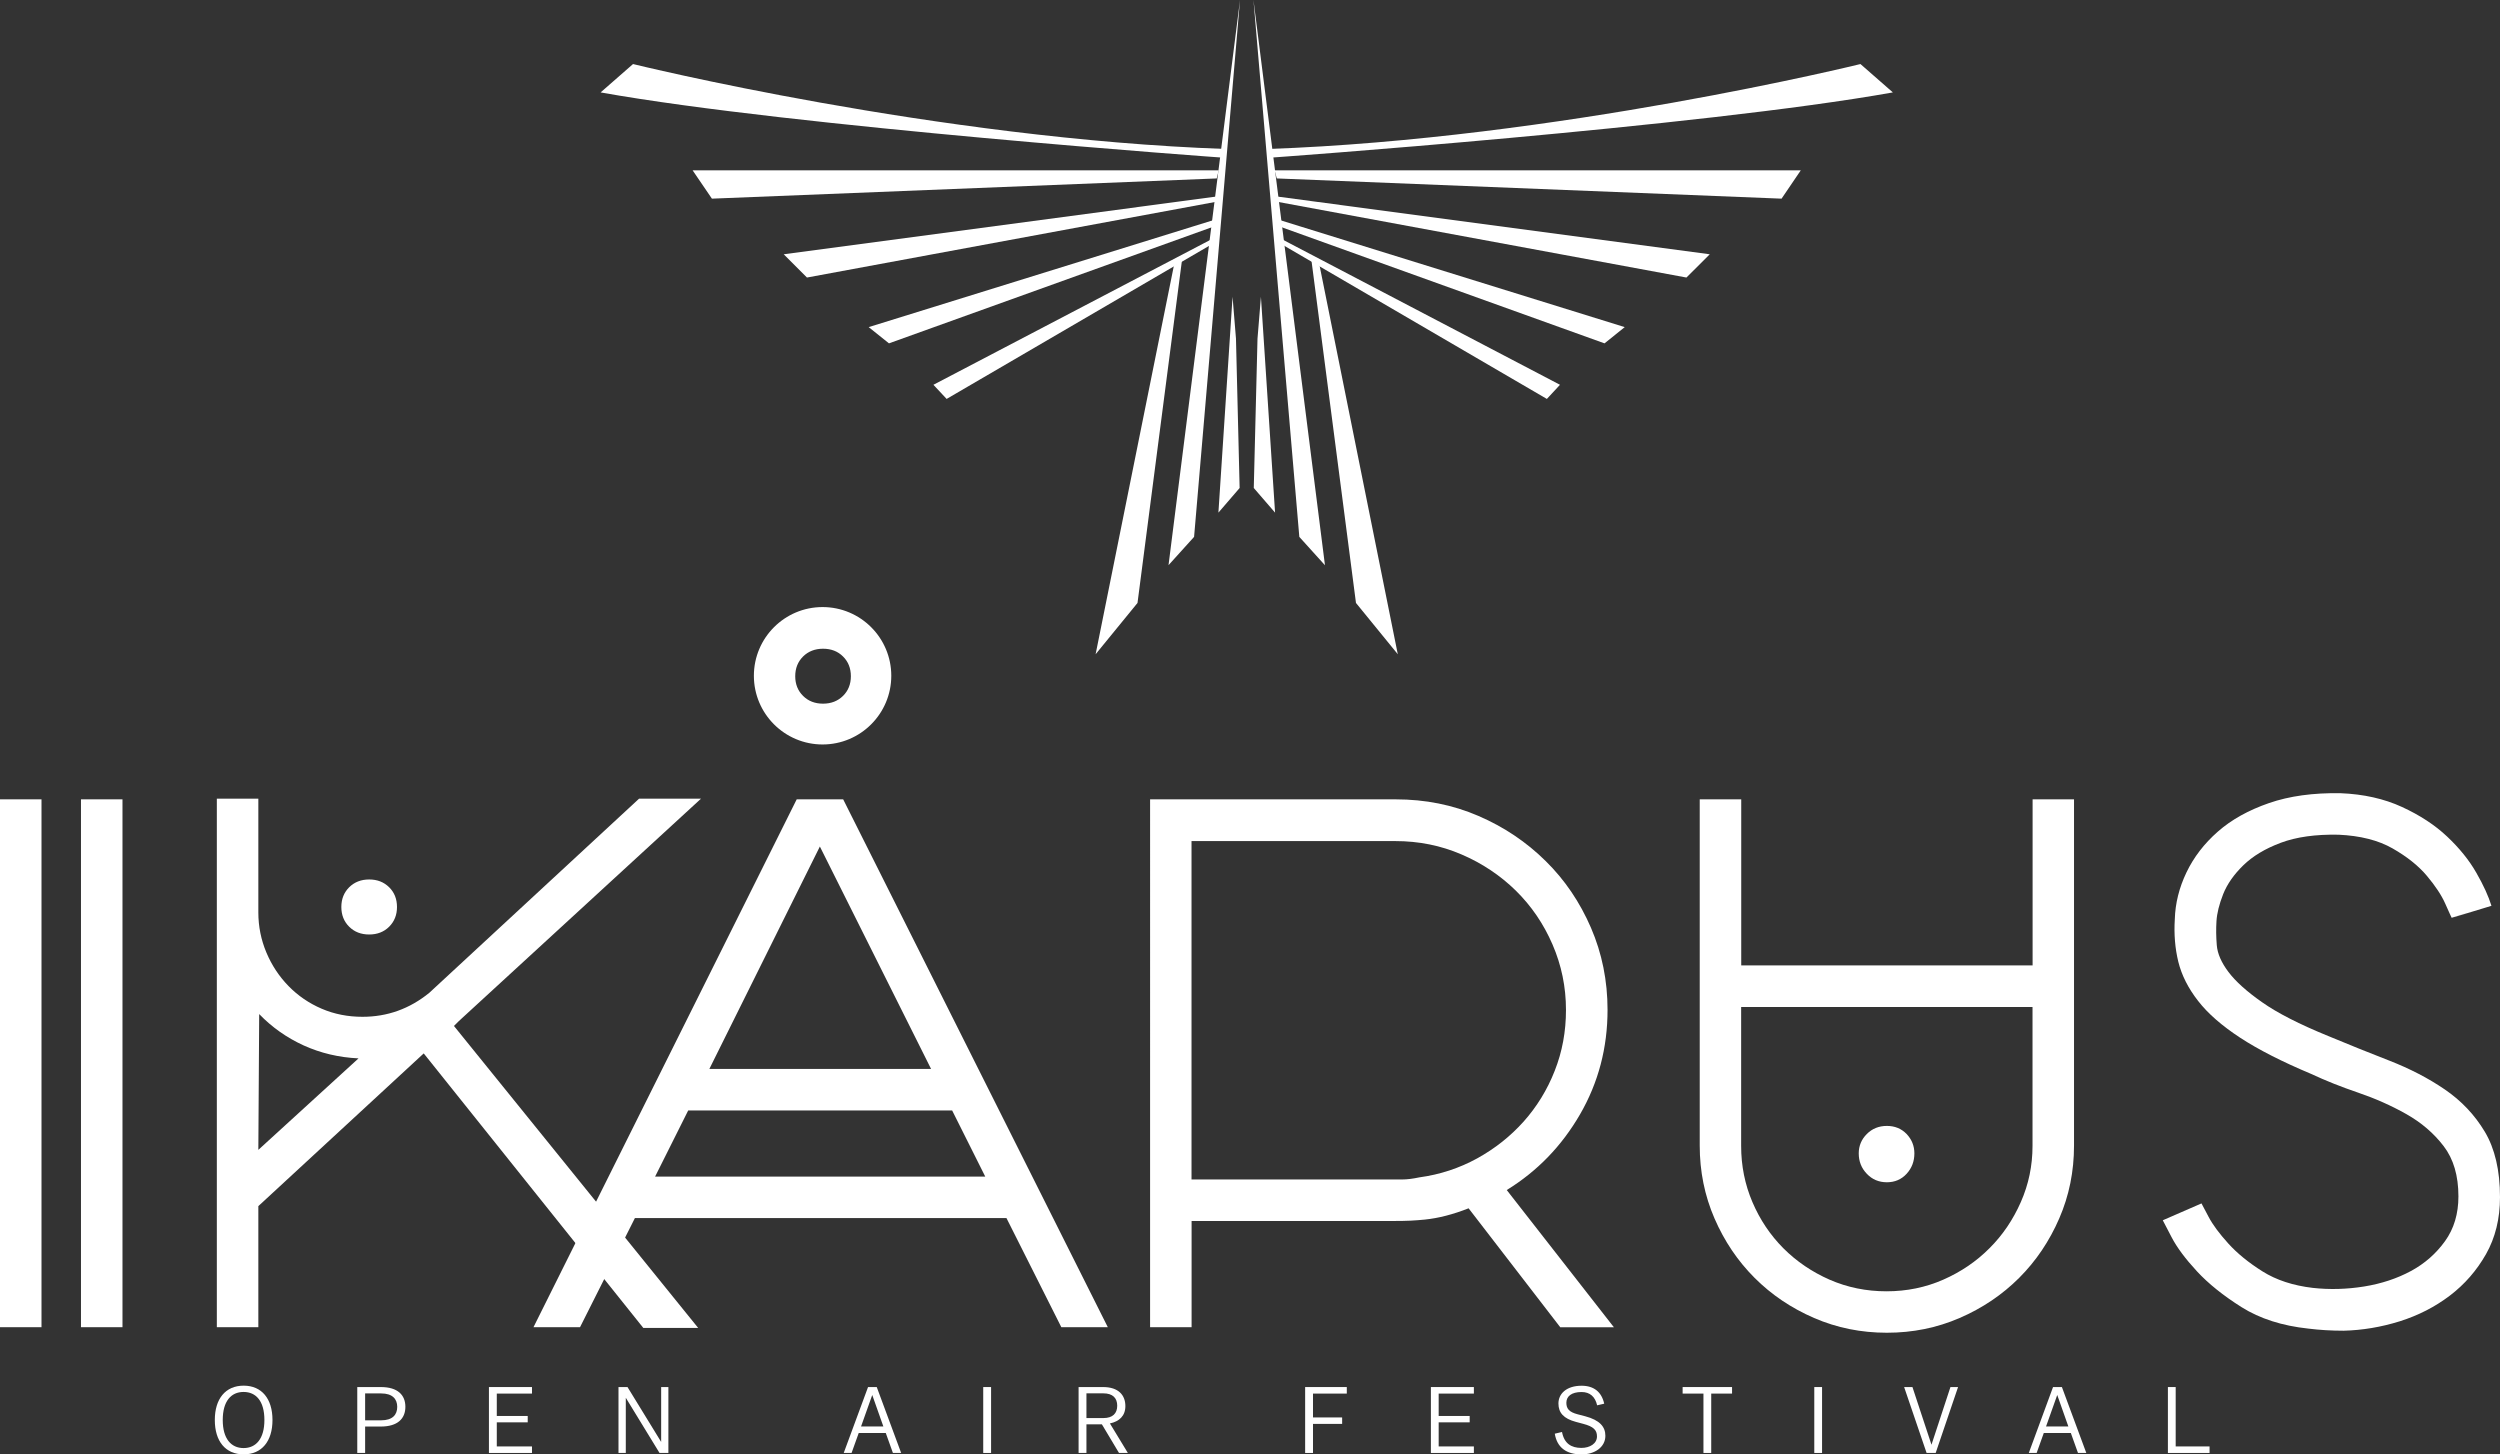 <?xml version="1.0" encoding="utf-8"?>
<!-- Generator: Adobe Illustrator 16.0.0, SVG Export Plug-In . SVG Version: 6.00 Build 0)  -->
<!DOCTYPE svg PUBLIC "-//W3C//DTD SVG 1.1//EN" "http://www.w3.org/Graphics/SVG/1.1/DTD/svg11.dtd">
<svg version="1.1" id="Ebene_1" xmlns="http://www.w3.org/2000/svg" xmlns:xlink="http://www.w3.org/1999/xlink" x="0px" y="0px"
	 width="450.337px" height="261.995px" viewBox="0 0 450.337 261.995" enable-background="new 0 0 450.337 261.995"
	 xml:space="preserve">
<rect x="0" y="0" width="450.337" height="261.995" fill="#333333" stroke="none"/>
<g>
	<path fill="#FFFFFF" d="M0,239.077h7.476V143.99H0V239.077z M14.588,239.077h7.476V143.99h-7.476V239.077z"/>
	<path fill="#FFFFFF" d="M66.5,168.335c-1.456,0-2.66-0.462-3.598-1.399c-0.938-0.924-1.414-2.114-1.414-3.557
		c0-1.441,0.476-2.617,1.414-3.556c0.938-0.924,2.142-1.4,3.598-1.4s2.646,0.463,3.598,1.4c0.938,0.924,1.414,2.114,1.414,3.556
		c0,1.442-0.476,2.618-1.414,3.557C69.16,167.873,67.956,168.335,66.5,168.335 M46.536,207.129l18.046-16.478
		c-3.556-0.168-6.846-0.952-9.898-2.338c-3.052-1.4-5.712-3.276-7.994-5.643L46.536,207.129z M81.774,184.813l43.988,54.39h-9.884
		l-39.55-49.448l-29.792,27.511v21.812H39.06v-95.213h7.476v20.482c0,2.548,0.49,4.955,1.456,7.251
		c0.966,2.296,2.296,4.298,3.99,6.033c1.694,1.736,3.682,3.095,5.964,4.074c2.282,0.98,4.732,1.456,7.35,1.456
		c4.48,0,8.498-1.441,12.04-4.326l37.786-34.971h11.158l-43.61,40.053L81.774,184.813z"/>
	<path fill="#FFFFFF" d="M167.72,192.555l-20.034-40.068l-19.908,40.068H167.72z M177.478,211.945l-5.964-11.914H123.97
		l-5.964,11.914H177.478z M96.096,239.077l47.418-95.087h8.372l47.67,95.087h-8.372l-9.884-19.656h-66.934l-9.884,19.656H96.096z"/>
	<path fill="#FFFFFF" d="M214.634,151.48v60.983h36.583h1.398c0.842,0,1.863-0.126,3.053-0.378
		c3.725-0.504,7.195-1.651,10.416-3.416c3.221-1.777,6.006-3.989,8.387-6.649c2.365-2.66,4.242-5.698,5.586-9.128
		c1.357-3.431,2.029-7.084,2.029-10.962c0-4.145-0.813-8.064-2.422-11.788c-1.609-3.724-3.809-6.944-6.607-9.702
		c-2.801-2.744-6.063-4.928-9.787-6.524c-3.723-1.609-7.699-2.407-11.941-2.407h-36.694V151.48z M281.051,239.077l-16.506-21.42
		c-2.801,1.106-5.418,1.778-7.869,2.03c-0.854,0.084-1.721,0.154-2.604,0.196c-0.896,0.042-1.807,0.056-2.73,0.056h-36.694v19.138
		h-7.476V143.99h44.24c5.32,0,10.291,0.994,14.896,2.982c4.605,1.987,8.637,4.689,12.109,8.12c3.473,3.416,6.188,7.434,8.176,12.04
		c1.988,4.605,2.982,9.533,2.982,14.769c0,6.846-1.652,13.118-4.955,18.83c-3.305,5.712-7.701,10.248-13.203,13.636l19.307,24.725
		h-9.674V239.077z"/>
	<path fill="#FFFFFF" d="M339.892,202.817c1.441,0,2.617,0.49,3.555,1.456c0.926,0.979,1.4,2.142,1.4,3.486
		c0,1.441-0.461,2.659-1.4,3.682c-0.924,1.008-2.113,1.526-3.555,1.526c-1.443,0-2.646-0.505-3.613-1.526
		c-0.979-1.022-1.455-2.24-1.455-3.682c0-1.345,0.49-2.521,1.455-3.486C337.246,203.307,338.449,202.817,339.892,202.817
		 M339.822,232.609c3.641,0,7.057-0.7,10.234-2.1c3.178-1.4,5.949-3.276,8.316-5.656c2.379-2.366,4.256-5.152,5.654-8.33
		c1.4-3.178,2.102-6.538,2.102-10.108v-25.018h-52.486v25.032c0,3.556,0.672,6.93,2.029,10.107c1.357,3.179,3.221,5.95,5.586,8.33
		c2.381,2.38,5.152,4.256,8.33,5.656C332.765,231.909,336.181,232.609,339.822,232.609 M373.603,143.99v62.37
		c0,4.647-0.881,9.016-2.66,13.118c-1.777,4.102-4.186,7.672-7.223,10.71c-3.039,3.038-6.609,5.446-10.711,7.224
		c-4.102,1.778-8.469,2.66-13.117,2.66s-9.016-0.882-13.119-2.66c-4.102-1.777-7.672-4.186-10.709-7.224
		c-3.039-3.038-5.445-6.608-7.225-10.71c-1.777-4.103-2.66-8.471-2.66-13.118v-62.37h7.477v29.917h52.486V143.99H373.603
		L373.603,143.99z"/>
	<path fill="#FFFFFF" d="M422.169,239.707c-2.197,0-4.313-0.126-6.342-0.378c-4.732-0.504-8.75-1.792-12.039-3.863
		c-3.291-2.072-5.979-4.229-8.051-6.469s-3.598-4.284-4.564-6.146c-0.98-1.862-1.498-2.87-1.582-3.038l6.973-3.038
		c0.084,0.168,0.504,0.979,1.273,2.408c0.756,1.441,1.947,3.038,3.557,4.815c1.609,1.778,3.654,3.444,6.146,5.013
		c2.49,1.567,5.516,2.562,9.07,2.981c3.039,0.336,6.133,0.252,9.256-0.252c3.121-0.504,5.936-1.442,8.428-2.786
		s4.535-3.149,6.145-5.39c1.611-2.24,2.408-4.928,2.408-8.05c0-3.725-0.881-6.734-2.66-9.059c-1.777-2.324-4.018-4.242-6.719-5.768
		c-2.703-1.526-5.6-2.814-8.68-3.864s-5.895-2.17-8.43-3.36c-5.234-2.197-9.506-4.367-12.809-6.523
		c-3.291-2.156-5.838-4.368-7.602-6.65c-1.779-2.282-2.955-4.62-3.557-7.042c-0.588-2.408-0.799-4.956-0.631-7.671
		c0.084-2.87,0.785-5.684,2.1-8.428c1.316-2.744,3.193-5.194,5.656-7.351c2.451-2.155,5.531-3.863,9.213-5.138
		c3.682-1.273,7.98-1.862,12.895-1.778c4.143,0.168,7.84,0.994,11.059,2.479c3.221,1.484,5.922,3.248,8.121,5.32
		c2.197,2.071,3.961,4.241,5.264,6.523c1.316,2.282,2.211,4.271,2.73,5.964l-7.098,2.156l3.484-1.134l-3.555,1.134
		c-0.084-0.168-0.477-1.008-1.148-2.534c-0.672-1.525-1.777-3.191-3.305-5.012c-1.525-1.82-3.584-3.458-6.174-4.942
		c-2.59-1.483-5.838-2.296-9.73-2.478c-4.158-0.084-7.629,0.406-10.43,1.456c-2.799,1.05-5.053,2.408-6.748,4.06
		c-1.693,1.652-2.898,3.374-3.625,5.194c-0.715,1.82-1.121,3.444-1.205,4.886c-0.084,1.358-0.07,2.786,0.057,4.312
		c0.125,1.525,0.826,3.122,2.1,4.815c1.273,1.694,3.291,3.515,6.049,5.446c2.758,1.946,6.734,3.976,11.914,6.09
		c3.654,1.526,7.322,2.996,11.018,4.438c3.695,1.441,7.027,3.164,9.996,5.193c2.969,2.03,5.375,4.564,7.195,7.603
		s2.744,6.972,2.744,11.788c0,3.892-0.84,7.308-2.52,10.275c-1.68,2.954-3.85,5.446-6.523,7.477
		c-2.674,2.029-5.686,3.569-9.018,4.62C428.904,239.063,425.544,239.623,422.169,239.707"/>
	<path fill="#FFFFFF" d="M47.628,255.807v-0.028c0-3.374-1.498-5.04-3.752-5.04s-3.752,1.666-3.752,5.04v0.028
		c0,3.346,1.498,5.04,3.752,5.04S47.628,259.153,47.628,255.807 M38.696,255.807v-0.028c0-3.794,1.918-6.174,5.194-6.174
		s5.194,2.38,5.194,6.174v0.028c0,3.794-1.918,6.174-5.194,6.174C40.614,261.981,38.696,259.615,38.696,255.807"/>
	<path fill="#FFFFFF" d="M65.772,255.849h2.884c2.058,0,2.898-1.008,2.898-2.422s-0.854-2.423-2.898-2.423h-2.884V255.849z
		 M65.772,256.983v4.746h-1.414v-11.872H68.6c3.052,0,4.424,1.442,4.424,3.556c0,2.114-1.372,3.557-4.424,3.557h-2.828V256.983z"/>
	<polygon fill="#FFFFFF" points="88.074,249.857 88.074,261.729 95.83,261.729 95.83,260.553 89.488,260.553 89.488,256.213 
		95.06,256.213 95.06,255.065 89.488,255.065 89.488,251.033 95.83,251.033 95.83,249.857 	"/>
	<polygon fill="#FFFFFF" points="119.098,249.857 119.098,259.741 113.036,249.857 111.412,249.857 111.412,261.729 
		112.728,261.729 112.728,251.789 118.804,261.729 120.4,261.729 120.4,249.857 	"/>
	<path fill="#FFFFFF" d="M157.122,251.285l2.002,5.67h-4.018L157.122,251.285z M156.366,249.857l-4.382,11.872h1.414l1.288-3.598
		h4.872l1.288,3.598h1.484l-4.396-11.872H156.366z"/>
	<rect x="177.114" y="249.857" fill="#FFFFFF" width="1.414" height="11.872"/>
	<path fill="#FFFFFF" d="M195.706,255.443h3.052c1.708,0,2.492-0.868,2.492-2.226c0-1.358-0.784-2.227-2.492-2.227h-3.052V255.443z
		 M198.492,256.577h-2.786v5.152h-1.414v-11.872h4.41c2.786,0,4.018,1.47,4.018,3.43c0,1.765-1.106,2.772-2.786,3.122l3.234,5.32
		h-1.596L198.492,256.577z"/>
	<polygon fill="#FFFFFF" points="235.102,249.857 235.102,261.729 236.516,261.729 236.516,256.493 241.766,256.493 
		241.766,255.331 236.516,255.331 236.516,251.033 242.605,251.033 242.605,249.857 	"/>
	<polygon fill="#FFFFFF" points="257.754,249.857 257.754,261.729 265.496,261.729 265.496,260.553 259.154,260.553 
		259.154,256.213 264.74,256.213 264.74,255.065 259.154,255.065 259.154,251.033 265.496,251.033 265.496,249.857 	"/>
	<path fill="#FFFFFF" d="M280.07,258.258l1.303-0.309c0.391,2.086,1.68,2.87,3.484,2.87c1.555,0,2.814-0.784,2.814-2.072
		c0-1.134-0.615-1.777-2.492-2.268l-1.316-0.351c-2.184-0.588-3.135-1.624-3.135-3.317c0-1.75,1.455-3.192,4.172-3.192
		c2.227,0,3.611,1.134,4.074,3.234l-1.275,0.294c-0.35-1.554-1.301-2.395-2.799-2.395c-1.834,0-2.744,0.784-2.744,1.933
		c0,1.063,0.49,1.68,2.059,2.086l1.344,0.35c2.631,0.7,3.625,1.904,3.625,3.515c0,2.058-1.932,3.359-4.311,3.359
		C282.156,261.981,280.477,260.749,280.07,258.258"/>
	<polygon fill="#FFFFFF" points="303.099,249.857 303.099,251.033 306.851,251.033 306.851,261.729 308.251,261.729 
		308.251,251.033 312.003,251.033 312.003,249.857 	"/>
	<rect x="326.816" y="249.857" fill="#FFFFFF" width="1.4" height="11.872"/>
	<polygon fill="#FFFFFF" points="351.343,249.857 347.927,260.245 344.498,249.857 343,249.857 347.046,261.729 348.683,261.729 
		352.716,249.857 	"/>
	<path fill="#FFFFFF" d="M370.58,251.285l2.002,5.67h-4.018L370.58,251.285z M369.824,249.857l-4.367,11.872h1.414l1.287-3.598
		h4.871l1.289,3.598h1.498l-4.396-11.872H369.824z"/>
	<polygon fill="#FFFFFF" points="390.515,249.857 390.515,261.729 398.019,261.729 398.019,260.553 391.916,260.553 
		391.916,249.857 	"/>
	<path fill="#FFFFFF" d="M151.858,125.356c-0.938,0.924-2.142,1.399-3.598,1.399s-2.66-0.462-3.598-1.399
		c-0.938-0.925-1.414-2.114-1.414-3.542c0-1.442,0.476-2.618,1.414-3.557c0.938-0.924,2.142-1.399,3.598-1.399
		c1.456,0,2.66,0.462,3.598,1.399c0.938,0.924,1.414,2.114,1.414,3.557C153.272,123.241,152.796,124.431,151.858,125.356
		 M148.176,109.354c-6.832,0-12.376,5.544-12.376,12.376s5.544,12.376,12.376,12.376s12.376-5.544,12.376-12.376
		S155.008,109.354,148.176,109.354"/>
	<path fill="#FFFFFF" d="M108.192,16.646l5.838-5.11c0,0,54.67,13.481,106.792,15.302l-0.238,1.582
		C220.57,28.433,142.814,22.847,108.192,16.646"/>
	<polygon fill="#FFFFFF" points="124.768,30.688 219.534,30.688 219.17,32.143 128.24,35.784 	"/>
	<polygon fill="#FFFFFF" points="218.988,35.42 141.176,45.807 145.362,49.994 219.17,36.33 	"/>
	<polygon fill="#FFFFFF" points="156.478,58.925 160.132,61.851 218.442,40.88 219.898,39.242 	"/>
	<polygon fill="#FFFFFF" points="218.624,42.896 168.14,69.314 170.52,71.862 218.624,43.805 	"/>
	<polygon fill="#FFFFFF" points="211.456,47.866 197.358,117.852 204.904,108.612 212.912,46.9 	"/>
	<polygon fill="#FFFFFF" points="210.49,101.807 215.096,96.711 223.37,0 	"/>
	<polygon fill="#FFFFFF" points="222.026,53.466 219.478,92.343 223.3,87.906 222.642,60.997 	"/>
	<path fill="#FFFFFF" d="M340.97,16.646l-5.838-5.11c0,0-54.669,13.481-106.792,15.302l0.238,1.582
		C228.592,28.433,306.347,22.847,340.97,16.646"/>
	<polygon fill="#FFFFFF" points="324.38,30.688 229.613,30.688 229.992,32.143 320.921,35.784 	"/>
	<polygon fill="#FFFFFF" points="230.174,35.42 307.986,45.807 303.787,49.994 229.979,36.33 	"/>
	<polygon fill="#FFFFFF" points="292.67,58.925 289.029,61.851 230.721,40.88 229.25,39.242 	"/>
	<polygon fill="#FFFFFF" points="230.539,42.896 281.008,69.314 278.643,71.862 230.539,43.805 	"/>
	<polygon fill="#FFFFFF" points="237.707,47.866 251.791,117.852 244.258,108.612 236.236,46.9 	"/>
	<polygon fill="#FFFFFF" points="234.053,96.711 238.672,101.822 225.793,0 	"/>
	<polygon fill="#FFFFFF" points="227.137,53.466 229.684,92.343 225.848,87.906 226.52,60.997 	"/>
</g>
</svg>
